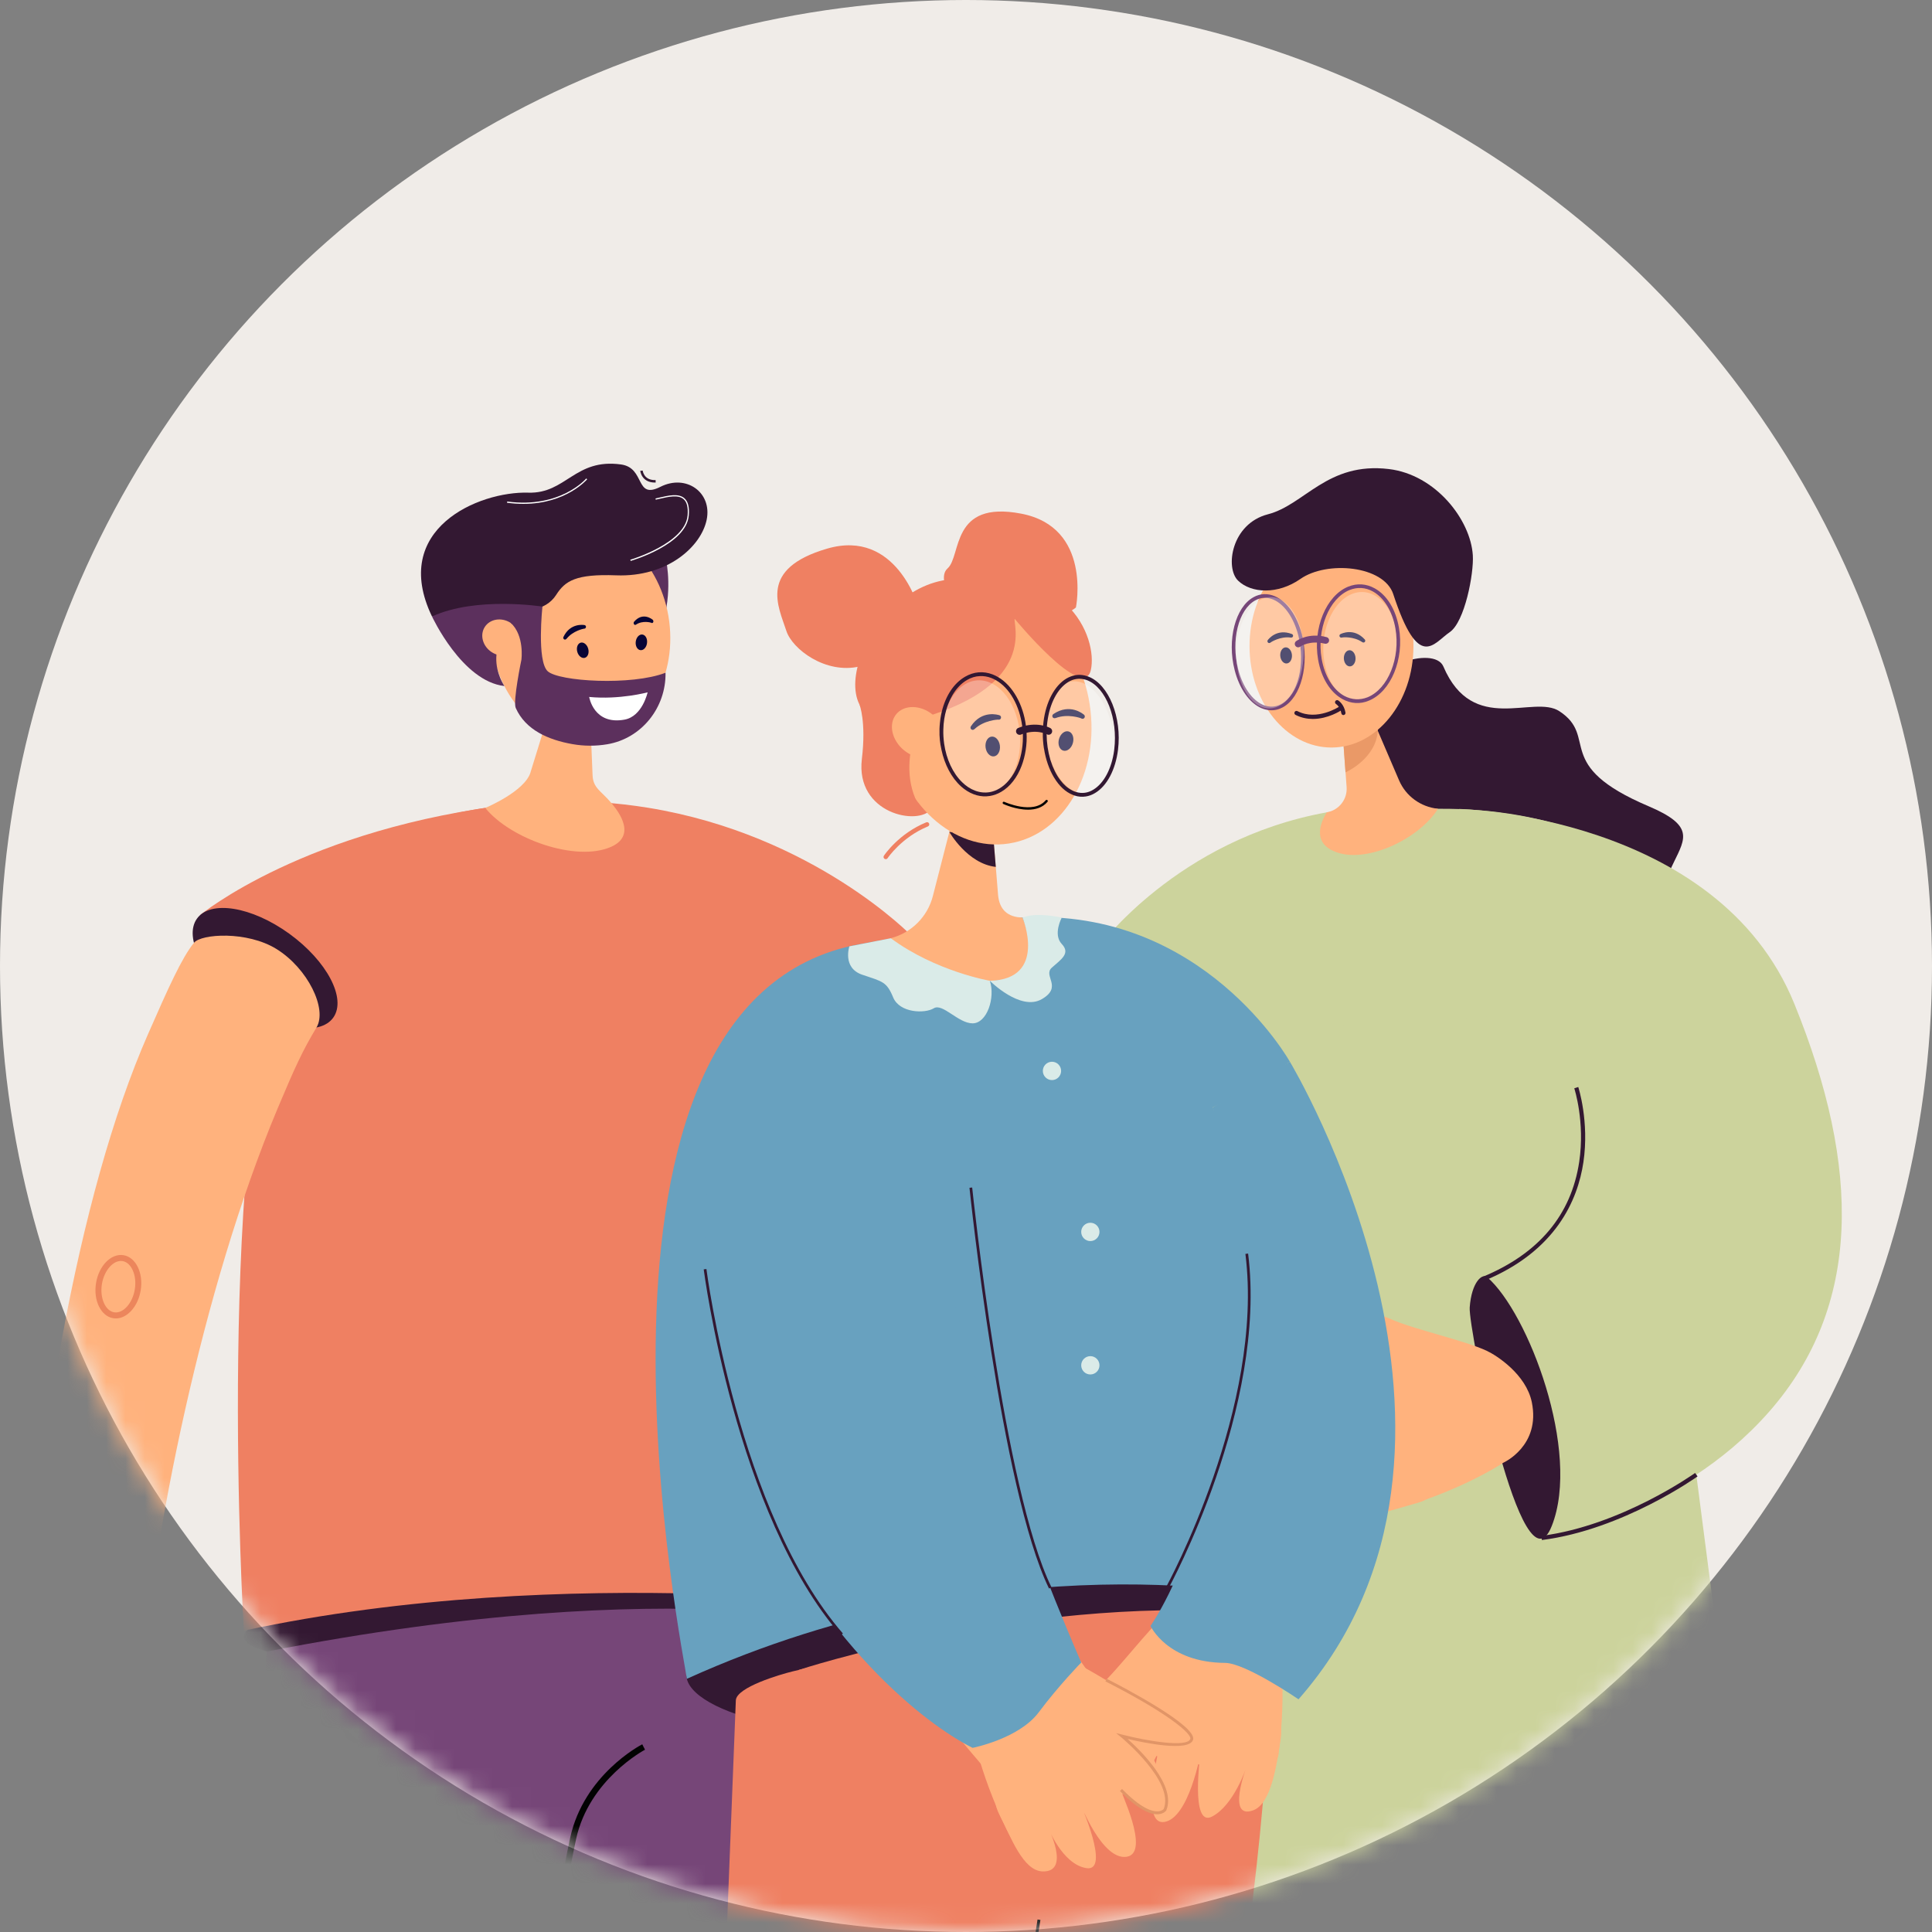 <svg width="100" height="100" viewBox="0 0 100 100" fill="none" xmlns="http://www.w3.org/2000/svg">
<rect x="0" y="0" width="100" height="100" fill="#808080" stroke="none"/>
<circle cx="50" cy="50" r="50" fill="#F0ECE8"/>
<mask id="mask0_1049_2041" style="mask-type:alpha" maskUnits="userSpaceOnUse" x="0" y="0" width="100" height="100">
<circle cx="50" cy="50" r="50" fill="#B4BCC2"/>
</mask>
<g mask="url(#mask0_1049_2041)">
<g clip-path="url(#clip0_1049_2041)">
<path d="M74.708 34.496C76.237 38.081 79.376 35.935 80.712 36.811C82.775 38.163 80.313 39.6 85.327 41.729C90.019 43.719 83.624 44.337 86.888 51.051C90.153 57.766 79.902 52.693 75.534 57.651C71.166 62.609 67.058 47.53 67.32 45.649C67.583 43.769 71.286 43.855 70.732 41.156C70.178 38.455 71.937 37.012 71.375 36.002C70.593 34.595 74.225 33.364 74.708 34.496Z" fill="#331832"/>
<path d="M51.615 88.958C51.198 89.035 50.92 89.44 50.996 89.86L52.189 96.357C52.267 96.775 52.67 97.055 53.089 96.978C53.505 96.901 53.784 96.496 53.708 96.076L52.514 89.579C52.437 89.161 52.033 88.882 51.615 88.958Z" fill="#FFB27D"/>
<path d="M53.559 88.599C53.142 88.676 52.863 89.081 52.939 89.5L54.274 96.767C54.351 97.186 54.755 97.465 55.173 97.389C55.59 97.311 55.868 96.906 55.792 96.487L54.458 89.22C54.38 88.802 53.977 88.522 53.559 88.599Z" fill="#FFB27D"/>
<path d="M53.258 84.862L53.332 84.777C53.699 84.354 54.34 84.309 54.762 84.678L58.41 87.863C58.832 88.231 58.876 88.874 58.509 89.297L58.436 89.382C58.068 89.805 57.427 89.85 57.005 89.481L53.357 86.296C52.935 85.928 52.891 85.285 53.258 84.862Z" fill="#FFB27D"/>
<path d="M55.501 88.239C55.084 88.317 54.806 88.721 54.882 89.141L55.953 94.966C56.03 95.385 56.434 95.664 56.852 95.588C57.269 95.51 57.547 95.105 57.471 94.686L56.4 88.86C56.323 88.442 55.919 88.163 55.501 88.239Z" fill="#FFB27D"/>
<path d="M49.618 85.501C49.618 85.501 48.111 89.657 49.767 92.325C50.34 93.249 56.03 92.034 56.356 90.859C56.683 89.685 55.577 85.823 55.577 85.823L49.618 85.502V85.501Z" fill="#FFB27D"/>
<path d="M50.379 89.182L49.997 89.253C49.406 89.362 49.014 89.932 49.123 90.525L50.075 95.708C50.184 96.301 50.752 96.694 51.344 96.585L51.725 96.514C52.317 96.405 52.709 95.835 52.6 95.241L51.648 90.059C51.538 89.465 50.97 89.073 50.379 89.182Z" fill="#FFB27D"/>
<path d="M56.745 86.378C57.523 77.781 59.31 65.491 63.398 55.756C64.345 53.501 64.739 52.654 65.478 51.422C66.073 50.43 65.008 48.253 63.33 47.214C61.754 46.24 59.3 46.399 58.913 46.882C58.252 47.702 57.549 49.275 56.452 51.77C52.643 60.444 50.361 71.647 49.437 86.093L56.747 86.377L56.745 86.378Z" fill="#FFB27D"/>
<path d="M82.293 48.541C82.293 48.541 79.802 41.514 70.932 41.833C62.062 42.152 55.361 53.846 53.703 78.976C53.703 78.976 68.23 75.782 85.247 83.234C85.247 83.234 86.19 58.782 82.294 48.54L82.293 48.541Z" fill="#CCD39C"/>
<path d="M90.386 50.222L82.238 52.154C82.238 52.154 66.083 53.775 61.795 52.995C57.506 52.214 56.839 49.052 56.839 49.052C56.839 49.052 60.919 43.439 68.682 42.045C69.412 41.913 70.146 41.892 70.931 41.836C72.248 41.742 73.132 41.873 74.43 41.862C86.498 41.765 90.385 50.222 90.385 50.222H90.386Z" fill="#CCD39C"/>
<path d="M73.273 108.488L69.248 96.214C68.343 93.454 66.481 91.151 64.006 89.729L64.163 89.455C66.706 90.917 68.619 93.282 69.549 96.117L73.574 108.39L73.274 108.489L73.273 108.488Z" fill="#020202"/>
<path d="M74.416 41.859C73.534 41.764 72.768 41.209 72.416 40.392L71.317 37.831L70.999 37.088L69.124 32.718L69.448 37.247L69.644 39.966L69.7 40.741C69.746 41.373 69.305 41.933 68.683 42.045H68.672C68.338 42.592 67.877 43.698 69.254 44.137C70.873 44.654 73.491 43.376 74.43 41.861C74.425 41.861 74.421 41.861 74.416 41.859Z" fill="#FFB27D"/>
<path d="M71.322 37.756C71.322 37.782 71.319 37.806 71.317 37.831C71.209 39.291 69.651 39.973 69.651 39.973L69.642 39.965L69.446 37.246C69.922 37.071 70.6 36.892 70.997 37.087C71.205 37.19 71.335 37.394 71.32 37.755L71.322 37.756Z" fill="#EA9967"/>
<path d="M68.917 38.692C71.26 38.692 73.16 36.342 73.16 33.442C73.16 30.543 71.26 28.193 68.917 28.193C66.574 28.193 64.675 30.543 64.675 33.442C64.675 36.342 66.574 38.692 68.917 38.692Z" fill="#FFB27D"/>
<path d="M72.593 34.233C72.112 34.693 71.441 34.741 71.092 34.339C70.743 33.937 70.85 33.238 71.331 32.777C71.812 32.317 72.484 32.269 72.833 32.671C73.182 33.074 73.074 33.772 72.593 34.233Z" fill="#FFB27D"/>
<path d="M69.4 33.001C69.372 32.993 69.347 32.973 69.336 32.944C69.316 32.894 69.34 32.838 69.389 32.818C69.419 32.806 70.067 32.471 70.639 33.097C70.675 33.137 70.674 33.197 70.635 33.234C70.596 33.271 70.543 33.26 70.499 33.23C70.055 32.93 69.485 32.986 69.461 32.997C69.441 33.005 69.42 33.007 69.4 33.001Z" fill="#080435"/>
<path d="M70.163 34.065C70.171 34.296 70.04 34.487 69.874 34.492C69.707 34.498 69.566 34.315 69.558 34.083C69.55 33.852 69.68 33.661 69.847 33.656C70.013 33.651 70.155 33.834 70.163 34.065Z" fill="#080435"/>
<path d="M65.715 33.283C65.686 33.288 65.655 33.282 65.633 33.261C65.593 33.224 65.59 33.164 65.625 33.124C65.646 33.1 66.079 32.511 66.868 32.817C66.917 32.836 66.943 32.89 66.925 32.941C66.906 32.992 66.854 33.007 66.801 32.999C66.272 32.929 65.786 33.234 65.769 33.252C65.754 33.269 65.735 33.279 65.715 33.283Z" fill="#080435"/>
<path d="M66.87 33.9C66.889 34.13 66.767 34.328 66.601 34.341C66.434 34.355 66.284 34.178 66.266 33.949C66.248 33.719 66.369 33.521 66.536 33.508C66.702 33.494 66.853 33.671 66.87 33.9Z" fill="#080435"/>
<path d="M65.297 36.657C64.673 36.387 64.152 35.651 63.906 34.687C63.502 33.119 63.941 31.425 64.882 30.91C65.234 30.714 65.616 30.702 65.989 30.862C66.613 31.132 67.134 31.868 67.381 32.828C67.785 34.393 67.347 36.09 66.404 36.607C66.192 36.725 65.969 36.776 65.744 36.762C65.595 36.754 65.445 36.718 65.297 36.655V36.657ZM67.198 32.88C66.964 31.974 66.485 31.286 65.913 31.037C65.591 30.901 65.269 30.913 64.973 31.075C64.1 31.553 63.705 33.154 64.088 34.641C64.322 35.544 64.801 36.235 65.373 36.483C65.692 36.615 66.017 36.607 66.312 36.444C67.184 35.963 67.581 34.364 67.198 32.878V32.88Z" fill="#764678"/>
<g opacity="0.3">
<path d="M72.303 32.718C72.561 34.233 71.928 35.811 70.892 36.24C69.855 36.669 68.806 35.788 68.549 34.273C68.291 32.758 68.924 31.18 69.96 30.751C70.997 30.322 72.046 31.203 72.303 32.718Z" fill="white"/>
</g>
<g opacity="0.3">
<path d="M67.415 32.957C67.672 34.48 67.129 36.085 66.2 36.542C65.272 36.999 64.31 36.136 64.053 34.614C63.796 33.091 64.339 31.486 65.268 31.029C66.196 30.572 67.158 31.435 67.415 32.957Z" fill="white"/>
</g>
<path d="M69.48 36.181C68.846 35.829 68.389 35.084 68.225 34.141C67.942 32.522 68.642 30.829 69.783 30.365C70.243 30.18 70.717 30.209 71.158 30.454C71.791 30.806 72.246 31.55 72.409 32.491C72.692 34.113 71.993 35.806 70.85 36.267C70.624 36.362 70.393 36.401 70.165 36.387C69.932 36.374 69.702 36.304 69.478 36.181H69.48ZM69.854 30.539C68.792 30.971 68.144 32.571 68.41 34.106C68.562 34.982 68.997 35.696 69.573 36.016C69.959 36.224 70.379 36.249 70.782 36.092C71.847 35.66 72.494 34.06 72.226 32.525C72.074 31.652 71.641 30.94 71.067 30.618C70.871 30.508 70.665 30.447 70.457 30.436C70.257 30.425 70.054 30.46 69.854 30.539Z" fill="#764678"/>
<path d="M67.184 33.506C67.224 33.509 67.264 33.497 67.299 33.471C67.319 33.457 67.794 33.124 68.574 33.318C68.666 33.336 68.764 33.284 68.788 33.189C68.812 33.094 68.755 32.998 68.66 32.977C67.721 32.724 67.115 33.168 67.088 33.185C67.011 33.244 66.994 33.355 67.052 33.433C67.085 33.478 67.134 33.503 67.184 33.506Z" fill="#764678"/>
<path d="M67.951 37.213C67.664 37.213 67.356 37.155 67.055 37.002C67.002 36.975 66.981 36.908 67.008 36.855C67.036 36.801 67.102 36.78 67.155 36.808C68.171 37.329 69.301 36.586 69.313 36.578C69.364 36.545 69.43 36.558 69.463 36.607C69.497 36.657 69.483 36.725 69.434 36.758C69.397 36.784 68.744 37.213 67.953 37.213H67.951Z" fill="#331832"/>
<path d="M69.534 37.012C69.483 37.012 69.436 36.975 69.428 36.921C69.371 36.578 69.153 36.44 69.152 36.439C69.102 36.407 69.085 36.34 69.116 36.289C69.148 36.239 69.215 36.223 69.265 36.253C69.277 36.261 69.568 36.444 69.642 36.884C69.652 36.943 69.612 36.999 69.553 37.01C69.546 37.01 69.541 37.011 69.534 37.011V37.012Z" fill="#331832"/>
<path d="M86.198 63.965L94.616 128.931C94.616 128.931 63.967 138.733 47.48 128.931C47.48 128.931 53.632 70.464 55.884 62.514L86.198 63.965Z" fill="#CCD39C"/>
<path d="M56.839 49.051C56.839 49.051 50.429 61.444 48.474 81.847C48.474 81.847 49.653 86.928 55.577 85.823L61.176 58.797L63.008 48.345L56.838 49.053L56.839 49.051Z" fill="#CCD39C"/>
<path d="M52.458 86.098L52.241 86.092C52.425 79.373 56.688 54.964 56.731 54.718L56.946 54.756C56.903 55.002 52.642 79.394 52.46 86.098H52.458Z" fill="#331832"/>
<path d="M72.115 30.753C71.629 29.272 68.679 29.007 67.309 29.966C66.131 30.789 64.76 30.709 64.082 30.053C63.404 29.397 63.728 27.109 65.629 26.619C67.53 26.129 68.701 23.896 71.888 24.278C74.31 24.568 76.12 26.906 76.233 28.743C76.292 29.684 75.816 32.191 75.038 32.72C74.189 33.298 73.433 34.77 72.115 30.754V30.753Z" fill="#331832"/>
<path d="M75.532 41.872C75.532 41.872 88.898 42.172 92.878 51.964C96.332 60.459 96.352 67.618 91.575 73.064C86.799 78.508 79.792 79.605 79.792 79.605C79.792 79.605 79.62 71.03 76.776 66.194C76.776 66.194 84.627 63.508 80.021 55.436C76.088 48.541 75.532 41.872 75.532 41.872Z" fill="#CCD39C"/>
<path d="M76.978 66.108C79.101 67.948 81.841 75.132 80.321 78.98C78.801 82.828 75.993 68.748 76.072 67.674C76.166 66.368 76.719 65.883 76.978 66.108Z" fill="#331832"/>
<path d="M76.818 66.294L76.735 66.092C79.646 64.891 81.33 62.886 81.741 60.129C82.048 58.072 81.491 56.348 81.484 56.331L81.691 56.263C81.696 56.28 82.27 58.053 81.956 60.161C81.665 62.112 80.538 64.76 76.818 66.294Z" fill="#331832"/>
<path d="M79.807 79.714L79.78 79.497C83.916 78.969 87.699 76.268 87.738 76.241L87.865 76.418C87.826 76.446 83.999 79.178 79.807 79.712V79.714Z" fill="#331832"/>
<path d="M76.952 69.916C75.773 69.37 73.2 68.812 72.012 68.287C71.496 68.06 69.709 67.413 69.409 67.892C69.148 68.307 70.319 69.49 70.943 69.986C67.275 70.683 62.227 73.324 70.019 72.416C70.019 72.42 70.019 72.424 70.02 72.428C69.241 72.592 64.903 73.503 65.525 74.447C66.075 75.279 69.208 74.753 70.493 74.498C70.497 74.51 70.5 74.52 70.504 74.532C69.22 74.905 66.141 75.883 66.923 76.504C67.905 77.284 71.352 76.79 71.352 76.79C71.352 76.79 66.962 77.518 67.982 78.556C68.558 79.142 71.029 78.466 72.562 78.022C72.883 77.928 73.164 77.846 73.377 77.787C73.553 77.739 73.705 77.676 73.837 77.604C76.352 76.702 77.821 75.705 77.821 75.705C77.821 75.705 79.751 74.841 79.286 72.576C78.989 71.133 77.463 70.154 76.951 69.916H76.952Z" fill="#FFB27D"/>
<path d="M43.554 86.501C43.722 78.166 43.317 66.179 40.43 56.399C39.762 54.133 39.473 53.278 38.895 52.016C38.43 51.001 39.683 49.025 41.406 48.208C43.021 47.441 45.359 47.858 45.681 48.362C46.227 49.22 46.736 50.804 47.522 53.318C50.254 62.05 51.252 73.048 50.601 87.011L43.554 86.501Z" fill="#FFB27D"/>
<path d="M46.221 73.045C46.221 73.045 46.539 83.699 43.149 104.136C40.702 118.891 37.813 133.759 36.395 140.885C35.888 143.435 33.75 145.3 31.216 145.401L29.855 145.456C27.115 145.567 24.892 143.206 25.092 140.4L28.53 92.178L29.377 76.307L46.219 73.045H46.221Z" fill="#764678"/>
<path d="M31.137 73.045C31.137 73.045 31.456 83.699 28.066 104.136C25.619 118.891 22.73 133.759 21.312 140.885C20.805 143.435 18.667 145.3 16.133 145.401L14.772 145.456C12.032 145.567 9.809 143.206 10.009 140.4L13.447 92.178L14.294 76.307L31.136 73.045H31.137Z" fill="#764678"/>
<path d="M12.631 84.72C12.664 86.005 20.413 86.516 29.997 86.216C39.581 85.917 47.239 84.588 47.207 83.302C47.174 82.017 39.462 81.262 29.878 81.563C20.294 81.862 12.599 83.436 12.631 84.721V84.72Z" fill="#331832"/>
<path d="M14.976 48.33C14.976 48.33 16.67 41.594 29.174 41.524C47.206 41.425 45.536 58.045 47.205 83.301C47.205 83.301 29.443 80.781 12.621 84.403C12.621 84.403 11.059 58.625 14.976 48.33Z" fill="#EF8062"/>
<path d="M10.361 47.364L18.527 51.896C18.527 51.896 36.409 53.525 41.156 52.741C45.904 51.956 47.205 48.46 47.205 48.46C47.205 48.46 42.149 43.213 33.556 41.811C32.748 41.679 31.911 41.582 31.042 41.524C29.585 41.431 28.125 41.449 26.698 41.611C15.807 42.842 10.359 47.363 10.359 47.363L10.361 47.364Z" fill="#EF8062"/>
<path d="M27.456 39.984L28.401 36.928L28.675 36.038L30.291 30.808L30.504 36.01L30.631 39.133L30.671 40.121C30.698 40.792 31.106 40.934 31.602 41.516C31.803 41.753 33.09 43.185 31.63 43.832C29.81 44.638 26.409 43.418 25.117 41.818C25.128 41.816 27.153 40.97 27.458 39.983L27.456 39.984Z" fill="#FFB27D"/>
<path d="M45.696 84.342C45.696 84.342 35.312 81.277 13.806 85.484L13.641 88.588L45.167 89.706L45.698 84.343L45.696 84.342Z" fill="#764678"/>
<path d="M10.19 47.554C9.497 48.536 10.517 50.477 12.467 51.889C14.418 53.302 16.561 53.649 17.253 52.667C17.946 51.685 16.926 49.744 14.976 48.331C13.026 46.919 10.882 46.572 10.19 47.554Z" fill="#331832"/>
<path d="M7.188 87.758C7.939 79.457 10.425 66.767 14.373 57.366C15.288 55.188 15.669 54.371 16.382 53.182C16.956 52.225 15.928 50.121 14.307 49.118C12.785 48.178 10.416 48.332 10.04 48.798C9.402 49.59 8.723 51.108 7.664 53.52C3.986 61.894 1.729 75.284 0.837 89.235L7.188 87.76V87.758Z" fill="#FFB27D"/>
<path d="M34.446 28.845C34.446 28.845 34.775 30.111 34.446 31.699C34.117 33.286 32.507 29.384 32.507 29.384L34.446 28.846V28.845Z" fill="#5C305D"/>
<path d="M30.77 38.318C33.308 37.984 35.039 35.225 34.638 32.156C34.236 29.086 31.853 26.869 29.316 27.203C26.778 27.538 25.046 30.297 25.448 33.366C25.85 36.435 28.233 38.652 30.77 38.318Z" fill="#FFB27D"/>
<path d="M25.333 31.761L27.576 31.528C28.069 31.477 28.52 31.211 28.787 30.791C29.247 30.07 29.799 29.7 31.892 29.779C34.541 29.879 36.29 28.294 36.577 26.903C36.868 25.485 35.512 24.523 34.182 25.198C32.851 25.875 33.422 24.215 32.142 24.04C29.751 23.712 29.302 25.561 27.346 25.5C24.779 25.422 20.18 27.378 22.361 31.911L25.332 31.763L25.333 31.761Z" fill="#331832"/>
<path d="M30.287 32.526C30.311 32.511 30.328 32.484 30.331 32.453C30.335 32.401 30.297 32.356 30.246 32.352C30.215 32.349 29.516 32.224 29.163 32.97C29.14 33.017 29.159 33.073 29.206 33.097C29.252 33.12 29.299 33.096 29.332 33.055C29.66 32.65 30.206 32.539 30.231 32.54C30.253 32.541 30.273 32.536 30.288 32.526H30.287Z" fill="#080435"/>
<path d="M29.879 33.735C29.937 33.951 30.113 34.093 30.269 34.05C30.426 34.007 30.505 33.796 30.446 33.58C30.388 33.363 30.212 33.222 30.056 33.264C29.899 33.307 29.82 33.518 29.879 33.735Z" fill="#080435"/>
<path d="M33.762 32.246C33.783 32.242 33.803 32.226 33.813 32.199C33.829 32.154 33.813 32.098 33.777 32.072C33.755 32.058 33.273 31.653 32.819 32.182C32.791 32.215 32.788 32.273 32.818 32.314C32.846 32.354 32.887 32.352 32.922 32.329C33.268 32.099 33.7 32.225 33.717 32.237C33.731 32.248 33.748 32.25 33.764 32.248L33.762 32.246Z" fill="#080435"/>
<path d="M32.906 33.211C32.878 33.434 32.986 33.632 33.148 33.652C33.309 33.672 33.463 33.508 33.49 33.284C33.519 33.061 33.411 32.864 33.248 32.843C33.087 32.823 32.934 32.988 32.906 33.211Z" fill="#080435"/>
<path d="M22.362 31.91C22.362 31.91 23.912 35.263 26.108 35.509C26.108 35.509 24.332 32.955 28.076 31.397C28.076 31.397 24.639 30.854 22.362 31.91Z" fill="#5C305D"/>
<path d="M25.458 33.76C25.928 34.059 26.525 33.962 26.793 33.541C27.06 33.12 26.895 32.535 26.425 32.236C25.955 31.936 25.358 32.034 25.09 32.455C24.822 32.876 24.988 33.461 25.458 33.76Z" fill="#FFB27D"/>
<path d="M28.076 31.396C28.076 31.396 27.776 34.21 28.347 34.742C28.919 35.274 32.688 35.502 34.448 34.821C34.477 36.627 33.208 38.224 31.431 38.523C30.843 38.622 30.235 38.623 29.631 38.516C28.399 38.3 27.202 37.789 26.694 36.643C26.54 36.294 26.988 34.149 26.988 34.149C26.988 34.149 27.158 32.89 26.428 32.234C26.428 32.234 27.271 31.474 28.077 31.395L28.076 31.396Z" fill="#5C305D"/>
<path d="M33.519 35.835C33.519 35.835 32.075 36.226 30.496 36.074C30.496 36.074 30.728 37.54 32.325 37.248C33.253 37.079 33.52 35.836 33.52 35.836L33.519 35.835Z" fill="white"/>
<path d="M33.898 24.977C33.202 24.977 33.14 24.376 33.14 24.369L33.266 24.357C33.269 24.378 33.326 24.869 33.934 24.849L33.938 24.976C33.924 24.976 33.912 24.976 33.899 24.976L33.898 24.977Z" fill="#331832"/>
<path d="M32.643 29.033L32.626 28.972C32.654 28.964 35.474 28.125 35.59 26.67C35.623 26.258 35.554 25.984 35.381 25.835C35.101 25.593 34.592 25.713 34.143 25.817C34.074 25.833 34.007 25.849 33.942 25.863L33.929 25.801C33.993 25.788 34.061 25.772 34.129 25.756C34.592 25.648 35.117 25.525 35.421 25.787C35.611 25.951 35.687 26.242 35.652 26.675C35.532 28.174 32.761 28.998 32.643 29.033Z" fill="white"/>
<path d="M27.091 26.08C26.826 26.08 26.544 26.062 26.245 26.022L26.253 25.959C29.005 26.331 30.331 24.78 30.344 24.766L30.392 24.806C30.38 24.82 29.305 26.08 27.09 26.08H27.091Z" fill="white"/>
<path d="M5.996 68.242C5.95 68.242 5.904 68.238 5.858 68.231C5.222 68.126 4.823 67.308 4.971 66.409C5.119 65.509 5.757 64.863 6.395 64.968C7.032 65.074 7.43 65.892 7.282 66.791C7.145 67.626 6.584 68.242 5.996 68.242ZM5.276 66.459C5.158 67.178 5.448 67.849 5.909 67.925C6.37 68.001 6.859 67.459 6.977 66.74C7.096 66.021 6.805 65.35 6.345 65.274C5.884 65.198 5.395 65.741 5.276 66.459Z" fill="#EC865C"/>
<path d="M6.787 87.002C7.386 87.964 8.144 90.133 8.725 91.105C8.977 91.528 9.727 93.005 9.347 93.317C9.018 93.588 7.872 92.702 7.378 92.214C7.176 95.468 5.449 100.128 5.387 93.279C5.383 93.279 5.379 93.279 5.376 93.279C5.32 93.972 5.005 97.83 4.125 97.392C3.349 97.005 3.462 94.234 3.543 93.093C3.533 93.092 3.523 93.089 3.513 93.088C3.331 94.241 2.824 97.013 2.203 96.403C1.425 95.637 1.477 92.596 1.477 92.596C1.477 92.596 1.327 96.479 0.322 95.708C-0.244 95.274 0.069 93.059 0.285 91.684C0.33 91.395 0.372 91.143 0.398 90.953C0.421 90.795 0.458 90.658 0.506 90.535C1.01 88.258 1.709 86.878 1.709 86.878C1.709 86.878 2.243 85.112 4.244 85.269C5.519 85.369 6.528 86.587 6.788 87.004L6.787 87.002Z" fill="#FFB27D"/>
<path d="M27.398 109.041L27.086 108.99C27.103 108.883 28.82 98.291 29.513 95.119C30.222 91.879 33.12 90.347 33.243 90.284L33.386 90.564C33.357 90.579 30.496 92.095 29.819 95.187C29.127 98.351 27.412 108.936 27.395 109.041H27.398Z" fill="#020202"/>
<path d="M55.689 31.444C55.689 31.444 56.531 27.292 52.859 26.587C49.188 25.881 49.78 28.765 49.046 29.421C48.312 30.077 49.828 32.344 51.585 32.785C53.342 33.226 55.689 31.445 55.689 31.445V31.444Z" fill="#EF8062"/>
<path d="M65.605 87.029C65.108 79.235 49.506 87.874 49.506 87.874L52.191 114.592L48.842 118.917C48.842 118.917 42.936 141.354 45.932 148.859C46.523 150.341 49.071 150.315 50.265 150.176C58.703 149.193 60.797 122.465 62.999 110.718C64.104 104.824 65.904 91.743 65.605 87.029Z" fill="#EF8062"/>
<path d="M35.551 86.895C35.995 88.81 43.067 90.816 51.53 88.788C59.996 86.76 66.6 84.602 66.156 82.689C65.713 80.774 58.389 79.828 49.924 81.857C41.459 83.885 35.108 84.98 35.551 86.895Z" fill="#331832"/>
<path d="M58.964 85.013L46.576 145.615C46.194 148.191 44.249 150.217 41.745 150.651L40.652 150.841C38.075 151.287 35.728 149.197 35.794 146.516L38.087 88.004C38.131 87.327 40.385 86.667 41.031 86.51C46.383 85.214 58.924 82.534 58.964 85.013Z" fill="#EF8062"/>
<path d="M62.782 57.309C64.864 56.351 66.765 54.957 66.765 54.957C66.765 54.957 62.299 46.962 52.925 47.493C51.628 47.566 45.763 48.636 44.505 48.867C28.365 51.832 35.493 86.154 35.551 86.895C51.866 79.513 66.156 82.689 66.156 82.689C66.276 69.608 63.041 57.964 62.782 57.309Z" fill="#68A1BF"/>
<path d="M53.703 99.353L46.491 145.599L46.64 145.622L53.852 99.376L53.703 99.353Z" fill="#020202"/>
<path d="M41.347 86.434C41.347 86.434 52.683 82.689 64.449 83.436C64.99 83.471 65.42 83.901 65.452 84.443L65.707 88.766L53.342 87.647L41.346 86.435L41.347 86.434Z" fill="#EF8062"/>
<path d="M46.106 48.563C47.536 50.23 49.142 50.766 51.235 50.766C54.404 50.766 52.926 47.493 52.926 47.493C52.149 47.474 51.722 47.078 51.658 46.301L51.581 45.344L51.542 44.87L51.417 43.355L51.305 41.995L50.849 36.415L49.387 42.096L49.138 43.061L48.282 46.39C48.007 47.451 47.18 48.274 46.122 48.557C46.117 48.557 46.112 48.561 46.106 48.561V48.563Z" fill="#FFB27D"/>
<path d="M49.138 43.062C49.138 43.062 50.073 44.709 51.542 44.87L51.417 43.355C50.5 43.173 49.138 43.06 49.138 43.06V43.062Z" fill="#331832"/>
<path d="M44.489 36.475C44.489 36.475 44.842 37.348 44.61 39.285C44.27 42.119 47.54 42.771 48.212 41.873C48.294 41.762 47.45 37.163 47.45 37.163L46.37 36.728L44.487 36.476L44.489 36.475Z" fill="#EF8062"/>
<path d="M52.222 43.659C55.077 43.215 56.949 39.991 56.402 36.458C55.855 32.925 53.098 30.421 50.243 30.865C47.389 31.31 45.517 34.534 46.064 38.067C46.61 41.6 49.368 44.103 52.222 43.659Z" fill="#FFB27D"/>
<path d="M52.521 32.03C52.408 32.249 53.731 35.413 47.775 37.144C41.82 38.876 44.325 30.912 48.783 30.047C55.221 28.798 56.84 33.017 56.46 34.686C56.082 36.355 52.52 32.03 52.52 32.03H52.521Z" fill="#EF8062"/>
<path d="M48.283 35.993C48.283 35.993 46.206 39.006 47.482 41.556C47.482 41.556 45.797 40.201 45.675 39.617C45.552 39.034 45.605 36.845 45.605 36.845L48.283 35.993Z" fill="#EF8062"/>
<path d="M46.906 38.921C47.578 39.39 48.406 39.321 48.755 38.765C49.103 38.209 48.841 37.378 48.168 36.908C47.496 36.439 46.669 36.508 46.319 37.064C45.971 37.62 46.233 38.451 46.906 38.921Z" fill="#FFB27D"/>
<path d="M51.743 37.243C51.777 37.229 51.802 37.199 51.811 37.16C51.826 37.096 51.786 37.032 51.722 37.018C51.685 37.008 50.83 36.724 50.253 37.595C50.217 37.65 50.229 37.723 50.284 37.76C50.338 37.798 50.401 37.775 50.449 37.73C50.932 37.282 51.637 37.242 51.669 37.249C51.696 37.254 51.721 37.251 51.743 37.241V37.243Z" fill="#080435"/>
<path d="M51.013 38.684C51.048 38.967 51.242 39.175 51.446 39.15C51.651 39.125 51.788 38.875 51.754 38.593C51.719 38.31 51.525 38.101 51.321 38.127C51.116 38.152 50.978 38.402 51.013 38.684Z" fill="#080435"/>
<path d="M56.035 37.204C56.071 37.204 56.106 37.186 56.129 37.154C56.166 37.1 56.154 37.025 56.1 36.988C56.069 36.965 55.386 36.376 54.522 36.96C54.467 36.997 54.451 37.069 54.486 37.126C54.522 37.18 54.589 37.184 54.651 37.162C55.268 36.932 55.935 37.164 55.962 37.183C55.983 37.199 56.009 37.206 56.034 37.204H56.035Z" fill="#080435"/>
<path d="M54.813 38.257C54.738 38.532 54.837 38.798 55.037 38.853C55.236 38.908 55.458 38.73 55.533 38.455C55.609 38.18 55.509 37.914 55.309 37.859C55.111 37.804 54.888 37.982 54.813 38.257Z" fill="#080435"/>
<g opacity="0.3">
<path d="M48.795 37.422C48.558 39.014 49.252 40.65 50.346 41.078C51.44 41.505 52.519 40.562 52.756 38.971C52.993 37.38 52.299 35.743 51.205 35.315C50.111 34.888 49.033 35.831 48.795 37.422Z" fill="white"/>
</g>
<g opacity="0.3">
<path d="M54.099 37.563C54.041 39.141 54.794 40.7 55.78 41.044C56.766 41.389 57.611 40.39 57.667 38.811C57.725 37.233 56.972 35.673 55.986 35.329C55.001 34.984 54.155 35.983 54.097 37.563H54.099Z" fill="white"/>
</g>
<path d="M48.681 38.558C48.695 38.639 48.709 38.722 48.728 38.801C48.891 39.577 49.253 40.264 49.744 40.705C49.939 40.881 50.155 41.018 50.388 41.107C50.611 41.193 50.837 41.23 51.059 41.218C51.12 41.215 51.18 41.209 51.239 41.199C51.437 41.166 51.635 41.095 51.821 40.986C52.285 40.716 52.65 40.243 52.879 39.637C52.973 39.389 53.045 39.116 53.09 38.828C53.137 38.527 53.152 38.228 53.134 37.931C53.13 37.804 53.118 37.681 53.101 37.557C52.957 36.463 52.419 35.493 51.669 35.051C51.577 34.995 51.479 34.949 51.38 34.909C50.894 34.723 50.398 34.765 49.946 35.031C49.373 35.365 48.947 36.009 48.748 36.828C48.719 36.945 48.696 37.065 48.677 37.188C48.665 37.261 48.657 37.334 48.651 37.409C48.627 37.621 48.621 37.835 48.629 38.046C48.636 38.22 48.653 38.392 48.68 38.56L48.681 38.558ZM52.223 40.384C52.074 40.562 51.906 40.709 51.724 40.815C51.563 40.911 51.395 40.972 51.223 41.002C50.971 41.043 50.714 41.018 50.458 40.92C50.217 40.828 49.996 40.681 49.8 40.487C49.318 40.022 48.985 39.299 48.869 38.495V38.492C48.852 38.37 48.84 38.245 48.832 38.12C48.825 38.001 48.823 37.88 48.827 37.759C48.831 37.578 48.845 37.4 48.874 37.218C48.901 37.052 48.934 36.89 48.981 36.738C49.004 36.65 49.032 36.567 49.064 36.484C49.065 36.479 49.066 36.475 49.07 36.469C49.073 36.46 49.077 36.452 49.08 36.443C49.141 36.281 49.21 36.132 49.291 35.994C49.491 35.647 49.75 35.373 50.047 35.199C50.263 35.072 50.489 35.002 50.721 34.995C50.917 34.985 51.114 35.017 51.311 35.093C51.385 35.123 51.459 35.155 51.528 35.196C52.258 35.596 52.777 36.536 52.911 37.604C52.928 37.728 52.939 37.854 52.943 37.983C52.952 38.252 52.939 38.525 52.896 38.797C52.855 39.07 52.785 39.33 52.694 39.567C52.576 39.878 52.418 40.152 52.23 40.376C52.226 40.379 52.225 40.382 52.222 40.384H52.223Z" fill="#331832"/>
<path d="M54.154 38.471C54.167 38.558 54.181 38.642 54.2 38.725C54.218 38.809 54.24 38.892 54.261 38.972C54.275 39.027 54.289 39.083 54.307 39.136C54.307 39.142 54.311 39.15 54.312 39.157C54.325 39.202 54.34 39.245 54.356 39.291C54.359 39.292 54.359 39.294 54.359 39.297C54.243 38.898 54.176 38.455 54.173 38.002C54.161 37.996 54.138 37.985 54.103 37.973C54.107 38.059 54.114 38.141 54.122 38.227C54.13 38.31 54.14 38.393 54.152 38.471H54.154ZM54.154 38.471C54.167 38.558 54.181 38.642 54.2 38.725C54.218 38.809 54.24 38.892 54.261 38.972C54.275 39.027 54.289 39.083 54.307 39.136C54.307 39.142 54.311 39.15 54.312 39.157C54.325 39.202 54.34 39.245 54.356 39.291C54.359 39.292 54.359 39.294 54.359 39.297C54.243 38.898 54.176 38.455 54.173 38.002C54.161 37.996 54.138 37.985 54.103 37.973C54.107 38.059 54.114 38.141 54.122 38.227C54.13 38.31 54.14 38.393 54.152 38.471H54.154ZM54.154 38.471C54.167 38.558 54.181 38.642 54.2 38.725C54.218 38.809 54.24 38.892 54.261 38.972C54.275 39.027 54.289 39.083 54.307 39.136C54.307 39.142 54.311 39.15 54.312 39.157C54.325 39.202 54.34 39.245 54.356 39.291C54.359 39.292 54.359 39.294 54.359 39.297C54.243 38.898 54.176 38.455 54.173 38.002C54.161 37.996 54.138 37.985 54.103 37.973C54.107 38.059 54.114 38.141 54.122 38.227C54.13 38.31 54.14 38.393 54.152 38.471H54.154ZM54.154 38.471C54.167 38.558 54.181 38.642 54.2 38.725C54.218 38.809 54.24 38.892 54.261 38.972C54.275 39.027 54.289 39.083 54.307 39.136C54.307 39.142 54.311 39.15 54.312 39.157C54.325 39.202 54.34 39.245 54.356 39.291C54.359 39.292 54.359 39.294 54.359 39.297C54.243 38.898 54.176 38.455 54.173 38.002C54.161 37.996 54.138 37.985 54.103 37.973C54.107 38.059 54.114 38.141 54.122 38.227C54.13 38.31 54.14 38.393 54.152 38.471H54.154ZM54.154 38.471C54.167 38.558 54.181 38.642 54.2 38.725C54.218 38.809 54.24 38.892 54.261 38.972C54.275 39.027 54.289 39.083 54.307 39.136C54.307 39.142 54.311 39.15 54.312 39.157C54.325 39.202 54.34 39.245 54.356 39.291C54.359 39.292 54.359 39.294 54.359 39.297C54.243 38.898 54.176 38.455 54.173 38.002C54.161 37.996 54.138 37.985 54.103 37.973C54.107 38.059 54.114 38.141 54.122 38.227C54.13 38.31 54.14 38.393 54.152 38.471H54.154ZM54.154 38.471C54.167 38.558 54.181 38.642 54.2 38.725C54.218 38.809 54.24 38.892 54.261 38.972C54.275 39.027 54.289 39.083 54.307 39.136C54.307 39.142 54.311 39.15 54.312 39.157C54.325 39.202 54.34 39.245 54.356 39.291C54.359 39.292 54.359 39.294 54.359 39.297C54.243 38.898 54.176 38.455 54.173 38.002C54.161 37.996 54.138 37.985 54.103 37.973C54.107 38.059 54.114 38.141 54.122 38.227C54.13 38.31 54.14 38.393 54.152 38.471H54.154ZM54.154 38.471C54.167 38.558 54.181 38.642 54.2 38.725C54.218 38.809 54.24 38.892 54.261 38.972C54.275 39.027 54.289 39.083 54.307 39.136C54.307 39.142 54.311 39.15 54.312 39.157C54.325 39.202 54.34 39.245 54.356 39.291C54.359 39.292 54.359 39.294 54.359 39.297C54.243 38.898 54.176 38.455 54.173 38.002C54.161 37.996 54.138 37.985 54.103 37.973C54.107 38.059 54.114 38.141 54.122 38.227C54.13 38.31 54.14 38.393 54.152 38.471H54.154ZM54.154 38.471C54.167 38.558 54.181 38.642 54.2 38.725C54.218 38.809 54.24 38.892 54.261 38.972C54.275 39.027 54.289 39.083 54.307 39.136C54.307 39.142 54.311 39.15 54.312 39.157C54.325 39.202 54.34 39.245 54.356 39.291C54.359 39.292 54.359 39.294 54.359 39.297C54.243 38.898 54.176 38.455 54.173 38.002C54.161 37.996 54.138 37.985 54.103 37.973C54.107 38.059 54.114 38.141 54.122 38.227C54.13 38.31 54.14 38.393 54.152 38.471H54.154ZM54.035 38.736C54.123 39.305 54.307 39.832 54.561 40.252H54.564V40.254C54.82 40.68 55.151 40.995 55.532 41.145C55.556 41.154 55.58 41.162 55.604 41.17C55.607 41.172 55.609 41.172 55.611 41.174C55.807 41.24 56.006 41.256 56.201 41.225C56.366 41.2 56.53 41.14 56.684 41.045C57.296 40.68 57.737 39.845 57.867 38.815C58.078 37.135 57.394 35.437 56.347 35.026C56.326 35.018 56.302 35.008 56.281 35.002H56.278C56.188 34.971 56.101 34.95 56.01 34.939C55.884 34.924 55.76 34.929 55.638 34.953C55.486 34.982 55.339 35.04 55.193 35.124C54.584 35.489 54.14 36.324 54.012 37.355C54.004 37.421 53.996 37.488 53.991 37.555C53.98 37.679 53.975 37.805 53.976 37.929C53.971 38.203 53.992 38.474 54.032 38.733L54.035 38.736ZM54.357 39.298C54.242 38.899 54.175 38.457 54.172 38.004C54.172 37.871 54.176 37.739 54.185 37.608C54.192 37.532 54.2 37.456 54.209 37.38C54.269 36.894 54.401 36.458 54.589 36.099C54.769 35.755 55.001 35.485 55.267 35.317C55.278 35.309 55.287 35.302 55.298 35.297C55.431 35.217 55.569 35.166 55.711 35.145C55.835 35.126 55.961 35.129 56.089 35.157C56.152 35.17 56.214 35.187 56.277 35.211C57.245 35.592 57.873 37.197 57.673 38.793C57.673 38.8 57.67 38.807 57.669 38.815C57.669 38.815 57.669 38.816 57.669 38.819C57.669 38.819 57.669 38.825 57.669 38.828C57.669 38.831 57.667 38.834 57.669 38.835C57.54 39.789 57.137 40.546 56.586 40.876C56.309 41.045 56.006 41.085 55.711 40.997C55.676 40.989 55.642 40.975 55.608 40.963C55.579 40.951 55.551 40.941 55.523 40.925C55.516 40.925 55.506 40.918 55.499 40.913C55.499 40.913 55.496 40.913 55.496 40.911C55.494 40.911 55.494 40.91 55.491 40.907C55.266 40.796 55.061 40.616 54.883 40.379C54.67 40.102 54.499 39.749 54.376 39.355C54.371 39.337 54.365 39.317 54.359 39.301L54.357 39.298ZM54.154 38.471C54.167 38.558 54.181 38.642 54.2 38.725C54.218 38.809 54.24 38.892 54.261 38.972C54.275 39.027 54.289 39.083 54.307 39.136C54.307 39.142 54.311 39.15 54.312 39.157C54.325 39.202 54.34 39.245 54.356 39.291C54.359 39.292 54.359 39.294 54.359 39.297C54.243 38.898 54.176 38.455 54.173 38.002C54.161 37.996 54.138 37.985 54.103 37.973C54.107 38.059 54.114 38.141 54.122 38.227C54.13 38.31 54.14 38.393 54.152 38.471H54.154ZM54.154 38.471C54.167 38.558 54.181 38.642 54.2 38.725C54.218 38.809 54.24 38.892 54.261 38.972C54.275 39.027 54.289 39.083 54.307 39.136C54.307 39.142 54.311 39.15 54.312 39.157C54.325 39.202 54.34 39.245 54.356 39.291C54.359 39.292 54.359 39.294 54.359 39.297C54.243 38.898 54.176 38.455 54.173 38.002C54.161 37.996 54.138 37.985 54.103 37.973C54.107 38.059 54.114 38.141 54.122 38.227C54.13 38.31 54.14 38.393 54.152 38.471H54.154ZM54.154 38.471C54.167 38.558 54.181 38.642 54.2 38.725C54.218 38.809 54.24 38.892 54.261 38.972C54.275 39.027 54.289 39.083 54.307 39.136C54.307 39.142 54.311 39.15 54.312 39.157C54.325 39.202 54.34 39.245 54.356 39.291C54.359 39.292 54.359 39.294 54.359 39.297C54.243 38.898 54.176 38.455 54.173 38.002C54.161 37.996 54.138 37.985 54.103 37.973C54.107 38.059 54.114 38.141 54.122 38.227C54.13 38.31 54.14 38.393 54.152 38.471H54.154ZM54.154 38.471C54.167 38.558 54.181 38.642 54.2 38.725C54.218 38.809 54.24 38.892 54.261 38.972C54.275 39.027 54.289 39.083 54.307 39.136C54.307 39.142 54.311 39.15 54.312 39.157C54.325 39.202 54.34 39.245 54.356 39.291C54.359 39.292 54.359 39.294 54.359 39.297C54.243 38.898 54.176 38.455 54.173 38.002C54.161 37.996 54.138 37.985 54.103 37.973C54.107 38.059 54.114 38.141 54.122 38.227C54.13 38.31 54.14 38.393 54.152 38.471H54.154ZM54.154 38.471C54.167 38.558 54.181 38.642 54.2 38.725C54.218 38.809 54.24 38.892 54.261 38.972C54.275 39.027 54.289 39.083 54.307 39.136C54.307 39.142 54.311 39.15 54.312 39.157C54.325 39.202 54.34 39.245 54.356 39.291C54.359 39.292 54.359 39.294 54.359 39.297C54.243 38.898 54.176 38.455 54.173 38.002C54.161 37.996 54.138 37.985 54.103 37.973C54.107 38.059 54.114 38.141 54.122 38.227C54.13 38.31 54.14 38.393 54.152 38.471H54.154ZM54.154 38.471C54.167 38.558 54.181 38.642 54.2 38.725C54.218 38.809 54.24 38.892 54.261 38.972C54.275 39.027 54.289 39.083 54.307 39.136C54.307 39.142 54.311 39.15 54.312 39.157C54.325 39.202 54.34 39.245 54.356 39.291C54.359 39.292 54.359 39.294 54.359 39.297C54.243 38.898 54.176 38.455 54.173 38.002C54.161 37.996 54.138 37.985 54.103 37.973C54.107 38.059 54.114 38.141 54.122 38.227C54.13 38.31 54.14 38.393 54.152 38.471H54.154ZM54.154 38.471C54.167 38.558 54.181 38.642 54.2 38.725C54.218 38.809 54.24 38.892 54.261 38.972C54.275 39.027 54.289 39.083 54.307 39.136C54.307 39.142 54.311 39.15 54.312 39.157C54.325 39.202 54.34 39.245 54.356 39.291C54.359 39.292 54.359 39.294 54.359 39.297C54.243 38.898 54.176 38.455 54.173 38.002C54.161 37.996 54.138 37.985 54.103 37.973C54.107 38.059 54.114 38.141 54.122 38.227C54.13 38.31 54.14 38.393 54.152 38.471H54.154Z" fill="#331832"/>
<path d="M54.303 38.03C54.358 38.022 54.407 37.989 54.436 37.938C54.486 37.848 54.454 37.736 54.366 37.685C54.338 37.669 53.657 37.299 52.706 37.677C52.611 37.715 52.565 37.823 52.603 37.918C52.641 38.013 52.749 38.059 52.843 38.022C53.632 37.707 54.181 38.006 54.186 38.009C54.223 38.03 54.264 38.037 54.304 38.03H54.303Z" fill="#331832"/>
<path d="M47.537 31.433C47.537 31.433 46.406 27.351 42.816 28.396C39.226 29.441 40.296 31.399 40.703 32.658C41.007 33.596 42.725 34.905 44.489 34.496C46.254 34.087 47.537 31.431 47.537 31.431V31.433Z" fill="#EF8062"/>
<path d="M45.846 44.47C45.825 44.47 45.803 44.464 45.783 44.452C45.729 44.417 45.716 44.345 45.751 44.293C45.781 44.246 46.523 43.145 47.942 42.564C48 42.54 48.067 42.568 48.091 42.627C48.115 42.685 48.087 42.752 48.028 42.776C46.675 43.331 45.949 44.408 45.942 44.42C45.92 44.453 45.884 44.47 45.846 44.47Z" fill="#EF8062"/>
<path d="M53.207 41.909C52.582 41.909 51.972 41.633 51.932 41.614C51.902 41.599 51.888 41.563 51.902 41.532C51.916 41.502 51.952 41.488 51.983 41.503C51.998 41.51 53.481 42.182 54.126 41.422C54.148 41.396 54.186 41.392 54.213 41.415C54.238 41.436 54.242 41.475 54.219 41.502C53.956 41.813 53.579 41.91 53.207 41.91V41.909Z" fill="#020202"/>
<path d="M62.554 84.749C62.874 85.226 62.747 85.879 62.272 86.199L58.263 88.877C57.788 89.197 55.728 90.051 55.409 89.574C55.089 89.097 56.438 87.713 56.866 87.331C57.852 86.449 59.449 84.3 60.451 83.437C60.885 83.063 62.233 84.272 62.553 84.748L62.554 84.749Z" fill="#FFB27D"/>
<path d="M66.209 85.044C66.209 85.044 66.631 87.427 66.165 90.875C66.023 91.924 59.05 91.38 58.877 90.207C58.704 89.034 60.233 85.437 60.233 85.437L66.209 85.044Z" fill="#FFB27D"/>
<path d="M60.802 87.078C60.802 87.078 59.169 85.778 58.365 87.838C57.057 91.184 57.517 95.543 59.915 90.779C59.996 90.619 59 94.508 60.271 94.304C61.542 94.098 62.137 90.764 62.137 90.764C62.137 90.764 61.592 94.612 62.73 94.028C63.867 93.445 64.509 91.483 64.509 91.483C64.509 91.483 63.47 94.214 64.864 93.702C65.815 93.354 66.088 91.301 66.285 90.025C66.472 88.82 65.757 88.308 64.585 88.212C64.585 88.212 63.474 87.435 62.693 87.566C62.393 87.615 62.152 87.3 61.945 87.242C61.551 87.131 60.8 87.082 60.8 87.082L60.802 87.078Z" fill="#FFB27D"/>
<path d="M57.756 88.439C54.126 83.771 47.919 74.811 46.732 59.262C46.584 57.315 37.143 58.393 37.529 61.052C39.76 76.441 42.965 82.311 51.77 92.462L57.756 88.439Z" fill="#FFB27D"/>
<path d="M53.623 87.764C53.47 88.317 53.795 88.895 54.346 89.05L58.992 90.324C59.544 90.477 61.767 90.636 61.92 90.083C62.073 89.53 60.358 88.643 59.831 88.416C59.16 88.124 58.189 87.525 57.247 86.962C56.489 86.508 55.75 86.079 55.205 85.855C54.675 85.637 53.776 87.211 53.623 87.764Z" fill="#FFB27D"/>
<path d="M50.249 89.2C50.249 89.2 50.597 91.594 52.123 94.719C52.587 95.669 59.032 92.948 58.83 91.78C58.626 90.612 56.043 87.682 56.043 87.682L50.249 89.2Z" fill="#FFB27D"/>
<path d="M56.018 89.42C56.018 89.42 57.159 87.67 58.571 89.371C60.863 92.132 61.373 95.76 58.023 92.652C57.891 92.531 59.59 95.898 58.32 96.105C57.049 96.312 55.909 93.34 55.909 93.34C55.909 93.34 57.5 96.889 56.237 96.695C54.974 96.501 54.228 94.549 54.228 94.549C54.228 94.549 55.45 96.909 53.966 96.865C52.953 96.834 52.329 95.099 51.74 93.951C51.183 92.866 51.701 92.155 52.783 91.693C52.783 91.693 53.593 90.604 54.375 90.481C54.674 90.434 54.803 90.058 54.982 89.937C55.322 89.707 56.02 89.423 56.02 89.423L56.018 89.42Z" fill="#FFB27D"/>
<path d="M59.894 93.908C59.539 93.908 58.927 93.686 57.969 92.703L58.077 92.597C59.044 93.589 59.62 93.772 59.935 93.756C60.122 93.745 60.21 93.659 60.231 93.637C60.809 92.213 58.057 89.941 58.029 89.918L57.766 89.702L58.096 89.786C59.376 90.115 61.461 90.464 61.61 90.005C61.69 89.76 60.567 88.735 57.217 87.027L57.285 86.894C58.072 87.294 61.986 89.331 61.752 90.052C61.547 90.688 59.243 90.214 58.364 90.007C59.047 90.616 60.901 92.425 60.366 93.705L60.358 93.72C60.352 93.726 60.235 93.885 59.956 93.905C59.937 93.907 59.917 93.908 59.895 93.908H59.894Z" fill="#E19567"/>
<path d="M37.114 57.288C37.114 57.288 34.948 68.138 38.715 76.597C42.482 85.056 47.898 89.248 50.341 90.469C50.341 90.469 52.739 90 53.766 88.627C54.793 87.252 55.964 86.051 55.964 86.051C55.964 86.051 47.119 65.967 48.236 57.755L37.114 57.288Z" fill="#68A1BF"/>
<path d="M66.766 54.957C66.766 54.957 78.733 74.826 67.211 87.956C67.211 87.956 64.469 86.077 63.409 86.071C60.413 86.052 59.549 84.156 59.549 84.156C59.549 84.156 65.9 75.386 62.783 57.309L66.766 54.957Z" fill="#68A1BF"/>
<path d="M54.297 82.222C51.813 77.128 50.196 61.636 50.18 61.48L50.32 61.465C50.336 61.62 51.95 77.088 54.424 82.159L54.297 82.222Z" fill="#331832"/>
<path d="M43.521 84.64C38.072 78.376 36.44 65.828 36.424 65.702L36.564 65.685C36.58 65.81 38.206 78.316 43.627 84.547L43.521 84.641V84.64Z" fill="#331832"/>
<path d="M60.475 82.225L60.352 82.157C60.402 82.065 65.452 72.81 64.462 64.902L64.602 64.884C65.599 72.838 60.527 82.133 60.475 82.225Z" fill="#331832"/>
<path d="M46.106 48.563L43.964 48.982C43.964 48.982 43.585 50.099 44.633 50.453C45.681 50.807 45.892 50.807 46.229 51.623C46.565 52.438 47.871 52.472 48.331 52.189C48.791 51.906 49.595 52.968 50.341 52.968C51.087 52.968 51.525 51.644 51.235 50.765C51.235 50.765 48.438 50.284 46.106 48.562V48.563Z" fill="#DAEBE8"/>
<path d="M52.926 47.492C52.926 47.492 54.243 50.687 51.234 50.766C51.234 50.766 52.816 52.355 53.921 51.717C55.028 51.08 53.968 50.513 54.439 50.089C54.91 49.664 55.428 49.356 54.957 48.861C54.487 48.365 54.957 47.494 54.957 47.494C54.957 47.494 53.649 47.189 52.926 47.494V47.492Z" fill="#DAEBE8"/>
<path d="M53.977 55.43C53.977 55.169 54.189 54.956 54.45 54.956C54.712 54.956 54.923 55.169 54.923 55.43C54.923 55.692 54.712 55.905 54.45 55.905C54.189 55.905 53.977 55.692 53.977 55.43Z" fill="#DAEBE8"/>
<path d="M55.963 70.668C55.963 70.406 56.175 70.194 56.436 70.194C56.697 70.194 56.909 70.406 56.909 70.668C56.909 70.93 56.697 71.142 56.436 71.142C56.175 71.142 55.963 70.93 55.963 70.668Z" fill="#DAEBE8"/>
<path d="M55.963 63.763C55.963 63.502 56.175 63.289 56.436 63.289C56.697 63.289 56.909 63.502 56.909 63.763C56.909 64.025 56.697 64.238 56.436 64.238C56.175 64.238 55.963 64.025 55.963 63.763Z" fill="#DAEBE8"/>
</g>
</g>
<defs>
<clipPath id="clip0_1049_2041">
<rect width="95.333" height="130.37" fill="white" transform="translate(0 24)"/>
</clipPath>
</defs>
</svg>

